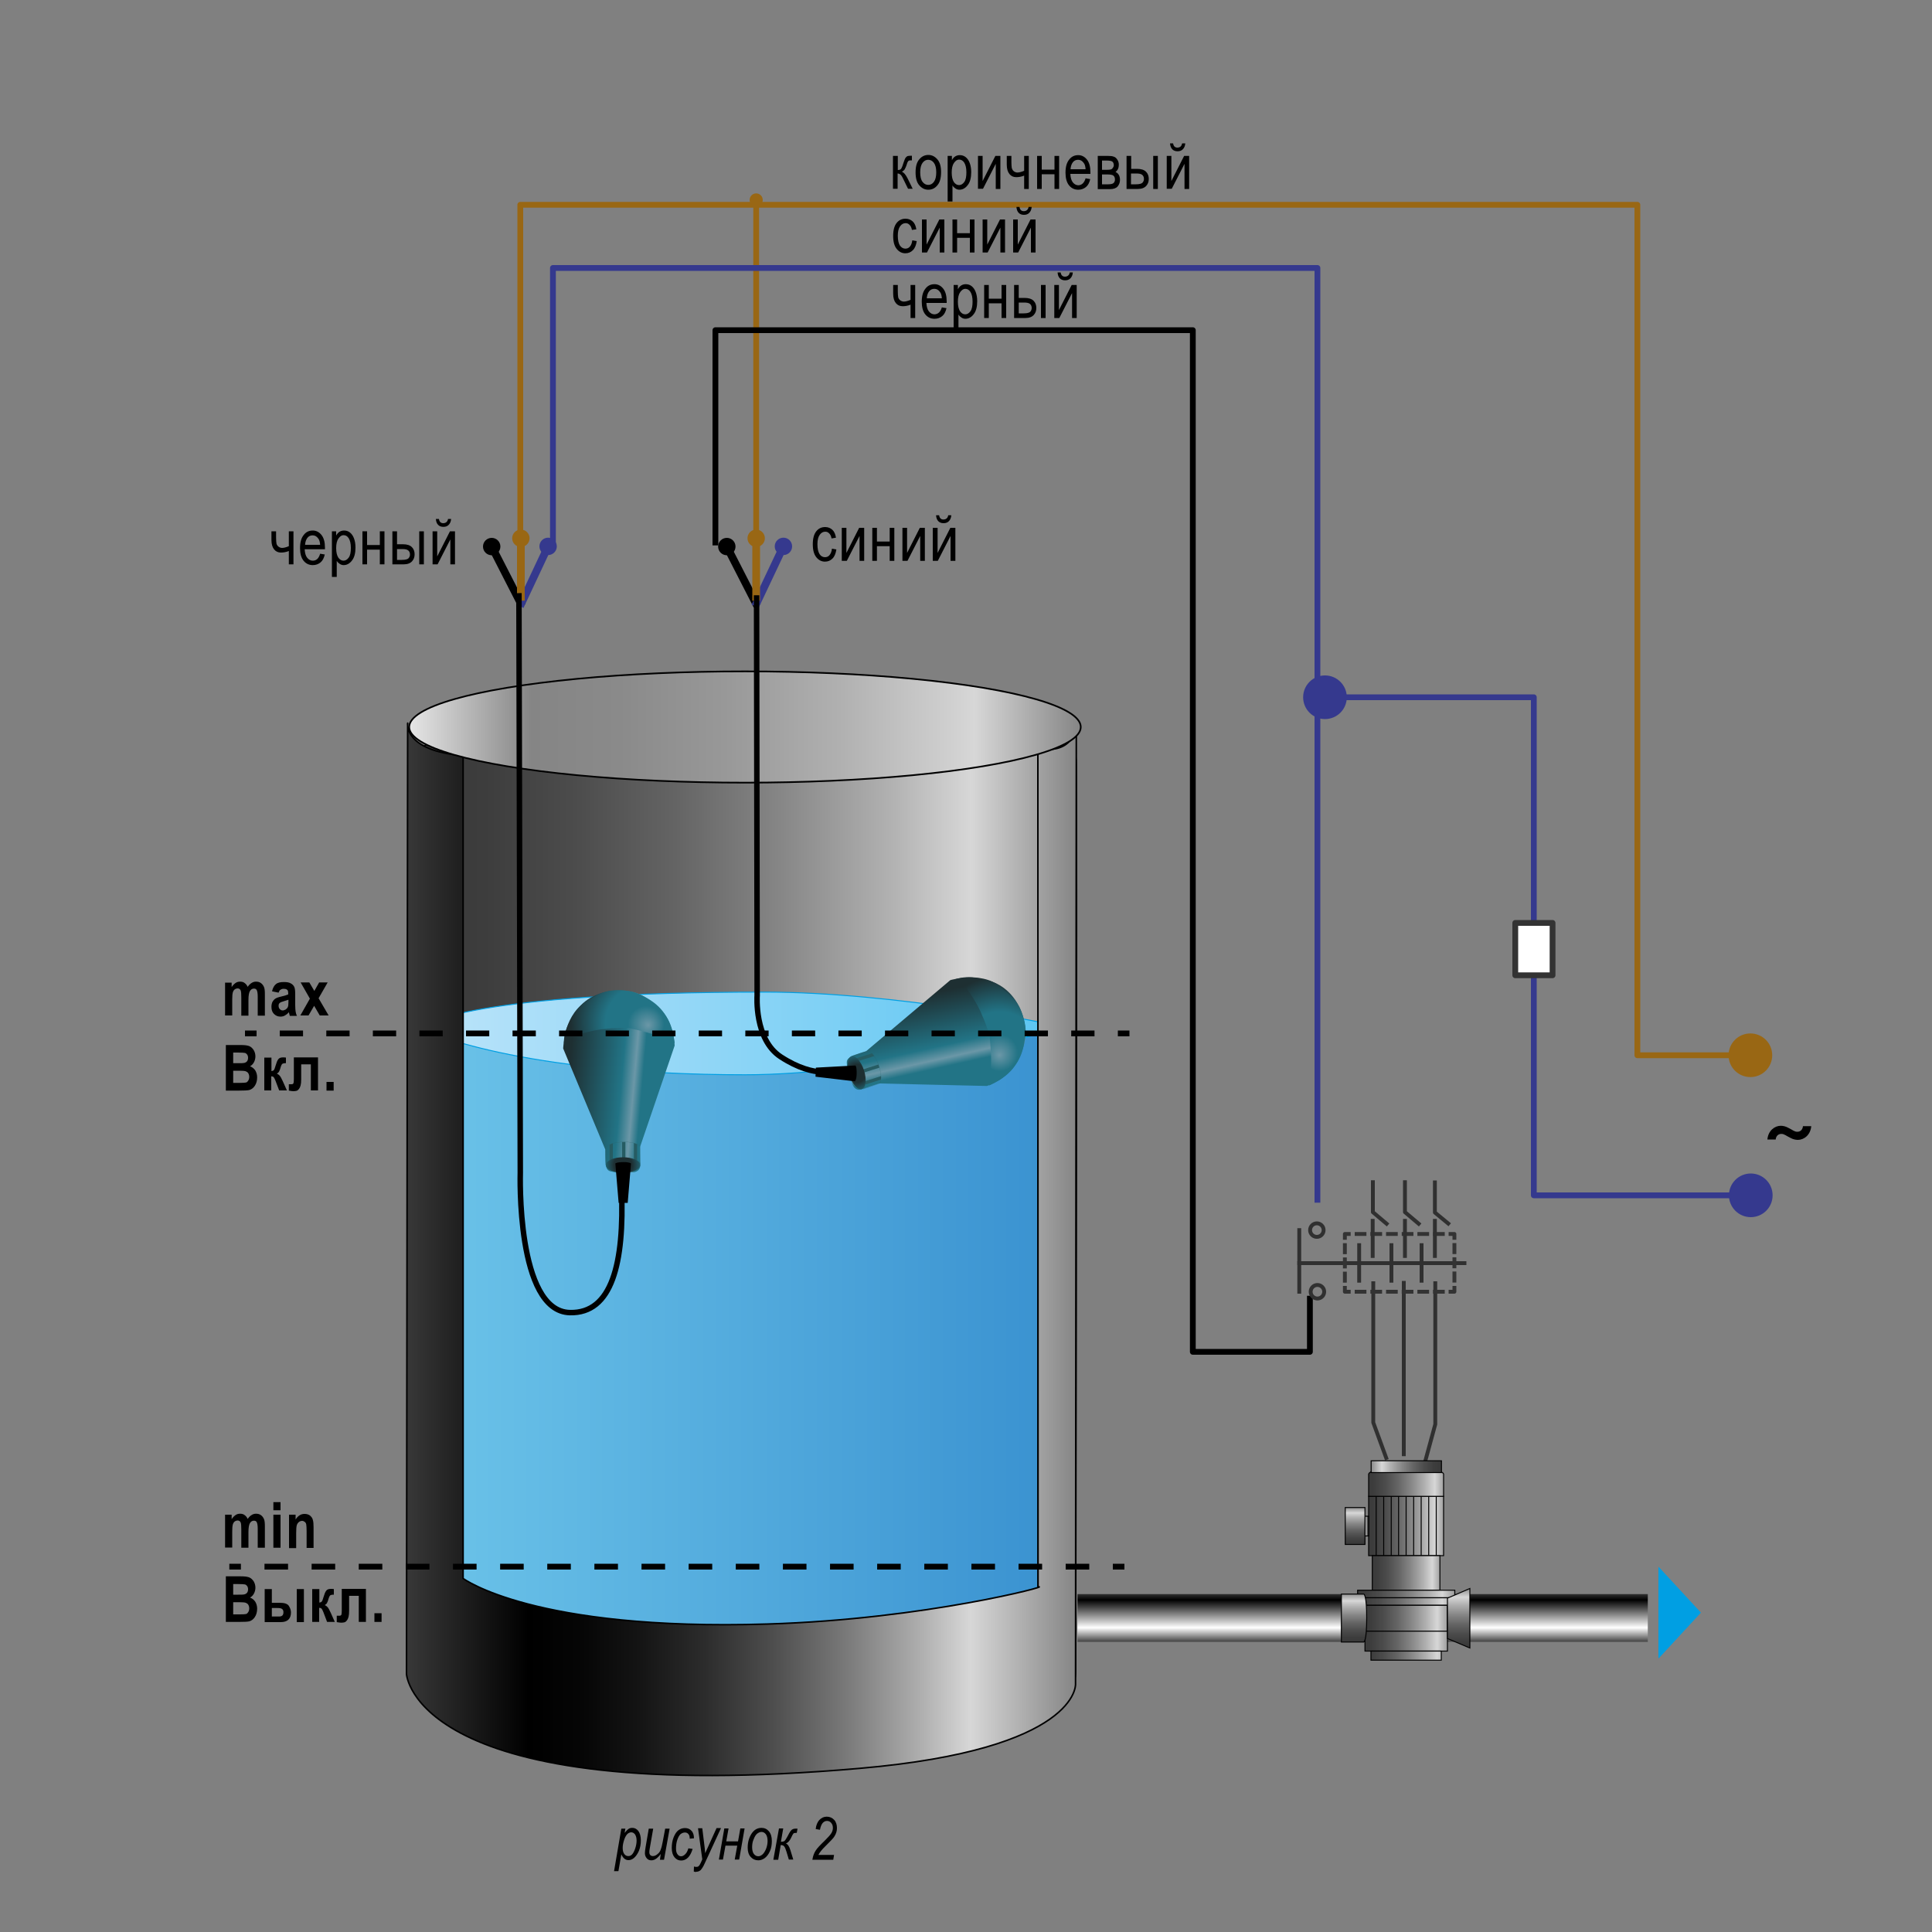 <?xml version="1.0" encoding="UTF-8"?> <svg xmlns="http://www.w3.org/2000/svg" xmlns:xlink="http://www.w3.org/1999/xlink" version="1.1" id="Слой_1" x="0px" y="0px" width="1000px" height="1000px" viewBox="0 0 1000 1000" style="enable-background:new 0 0 1000 1000;" xml:space="preserve"><rect x="0" y="0" width="1000" height="1000" fill="#808080" stroke="none"/> <style type="text/css"> .st0{fill:none;stroke:#996714;stroke-width:3;stroke-linecap:square;stroke-linejoin:round;} .st1{fill:#996714;} .st2{fill:none;stroke:#000000;stroke-width:4;stroke-linecap:square;stroke-linejoin:round;} .st3{fill:none;stroke:#35398E;stroke-width:4;stroke-linecap:square;stroke-linejoin:round;} .st4{fill:#35398E;} .st5{fill:none;stroke:#996714;stroke-width:4;stroke-linecap:square;stroke-linejoin:round;} .st6{fill:none;stroke:#35398E;stroke-width:3;stroke-linecap:square;stroke-linejoin:round;stroke-miterlimit:10;} .st7{fill:none;stroke:#000000;stroke-width:3;stroke-linecap:square;stroke-linejoin:round;stroke-miterlimit:10;} .st8{fill:none;stroke:#35398E;stroke-width:3;stroke-linecap:square;stroke-linejoin:round;} .st9{fill:#FFFFFF;stroke:#333333;stroke-width:3;stroke-linecap:square;stroke-linejoin:round;stroke-miterlimit:10;} .st10{fill:#FFFFFF;stroke:#000000;stroke-width:2;stroke-linecap:square;stroke-linejoin:round;stroke-miterlimit:10;} .st11{fill:none;stroke:#303030;stroke-width:2;stroke-linecap:square;stroke-linejoin:round;stroke-miterlimit:10;} .st12{fill:none;stroke:#333333;stroke-width:2;stroke-linecap:square;stroke-linejoin:round;} .st13{fill:none;stroke:#333333;stroke-width:2;stroke-linecap:square;stroke-linejoin:round;stroke-dasharray:4.055,4.055;} .st14{fill:none;stroke:#333333;stroke-width:2;stroke-linecap:square;stroke-linejoin:round;stroke-dasharray:3.686,3.686;} .st15{fill:url(#SVGID_1_);stroke:#000000;stroke-width:0.5;} .st16{fill:url(#SVGID_2_);stroke:#000000;stroke-width:0.6;} .st17{fill:url(#SVGID_3_);} .st18{fill:url(#SVGID_4_);stroke:#009FE3;stroke-width:0.5;} .st19{fill:url(#SVGID_5_);stroke:#000000;stroke-width:0.8;stroke-linecap:round;stroke-linejoin:round;} .st20{fill:url(#SVGID_6_);stroke:#000000;stroke-width:0.859;stroke-linecap:round;stroke-linejoin:round;} .st21{fill:url(#SVGID_7_);} .st22{fill:url(#SVGID_8_);} .st23{clip-path:url(#SVGID_10_);} .st24{fill:#265C63;} .st25{fill:url(#SVGID_11_);} .st26{fill:none;stroke:#000000;stroke-width:3;stroke-miterlimit:10;} .st27{fill:none;stroke:#000000;stroke-width:3;stroke-miterlimit:10;stroke-dasharray:12.197,12.197;} .st28{fill:url(#SVGID_12_);stroke:#000000;stroke-width:0.5;} .st29{fill:url(#SVGID_13_);stroke:#000000;stroke-width:0.5;} .st30{fill:url(#SVGID_14_);stroke:#000000;stroke-width:0.5;} .st31{fill:url(#SVGID_15_);stroke:#000000;stroke-width:0.5;} .st32{fill:url(#SVGID_16_);stroke:#000000;stroke-width:0.5;} .st33{fill:url(#SVGID_17_);stroke:#000000;stroke-width:0.5;} .st34{fill:url(#SVGID_18_);stroke:#000000;stroke-width:0.5;} .st35{fill:url(#SVGID_19_);stroke:#000000;stroke-width:0.5;} .st36{fill:url(#SVGID_20_);stroke:#000000;stroke-width:0.5;} .st37{fill:url(#SVGID_21_);stroke:#000000;stroke-width:0.5;} .st38{fill:url(#SVGID_22_);stroke:#000000;stroke-width:0.5;} .st39{fill:url(#SVGID_23_);stroke:#000000;stroke-width:0.5;} .st40{fill:url(#SVGID_24_);stroke:#000000;stroke-width:0.5;} .st41{fill:url(#SVGID_25_);stroke:#000000;stroke-width:0.5;} .st42{fill:url(#SVGID_26_);stroke:#000000;stroke-width:0.5;} .st43{fill:url(#SVGID_27_);stroke:#000000;stroke-width:0.5;} .st44{fill:url(#SVGID_28_);stroke:#000000;stroke-width:0.5;} .st45{fill:url(#SVGID_29_);stroke:#000000;stroke-width:0.5;} .st46{fill:url(#SVGID_30_);stroke:#000000;stroke-width:0.5;} .st47{fill:url(#SVGID_31_);stroke:#000000;stroke-width:0.5;} .st48{fill:url(#SVGID_32_);stroke:#000000;stroke-width:0.5;} .st49{fill:url(#SVGID_33_);stroke:#000000;stroke-width:0.5;} .st50{fill:#009FE3;} .st51{fill:#FFFFFF;stroke:#333333;stroke-width:2;stroke-linecap:square;stroke-linejoin:round;stroke-miterlimit:10;} .st52{fill:none;stroke:#333333;stroke-width:2;stroke-linecap:square;stroke-linejoin:round;stroke-dasharray:4.027,4.027;} .st53{fill:none;stroke:#333333;stroke-width:2;stroke-linecap:square;stroke-linejoin:round;stroke-dasharray:3.658,3.658;} .st54{fill:url(#SVGID_34_);stroke:#000000;stroke-width:0.5;} .st55{fill:url(#SVGID_35_);stroke:#000000;stroke-width:0.6;} .st56{fill:url(#SVGID_36_);} .st57{fill:url(#SVGID_37_);stroke:#009FE3;stroke-width:0.5;} .st58{fill:url(#SVGID_38_);stroke:#000000;stroke-width:0.8;stroke-linecap:round;stroke-linejoin:round;} .st59{fill:url(#SVGID_39_);stroke:#000000;stroke-width:0.859;stroke-linecap:round;stroke-linejoin:round;} .st60{fill:url(#SVGID_40_);} .st61{fill:url(#SVGID_41_);} .st62{clip-path:url(#SVGID_43_);} .st63{fill:url(#SVGID_44_);} .st64{fill:url(#SVGID_45_);} .st65{fill:url(#SVGID_46_);} .st66{clip-path:url(#SVGID_48_);} .st67{fill:url(#SVGID_49_);} .st68{fill:none;stroke:#000000;stroke-width:3;stroke-miterlimit:10;stroke-dasharray:12.037,12.037;} .st69{fill:none;stroke:#000000;stroke-width:3;stroke-miterlimit:10;stroke-dasharray:12.146,12.146;} .st70{fill:none;stroke:#000000;stroke-width:3;stroke-miterlimit:10;stroke-dasharray:4;} .st71{fill:url(#SVGID_50_);stroke:#000000;stroke-width:0.5;} .st72{fill:url(#SVGID_51_);stroke:#000000;stroke-width:0.5;} .st73{fill:url(#SVGID_52_);stroke:#000000;stroke-width:0.5;} .st74{fill:url(#SVGID_53_);stroke:#000000;stroke-width:0.5;} .st75{fill:url(#SVGID_54_);stroke:#000000;stroke-width:0.5;} .st76{fill:url(#SVGID_55_);stroke:#000000;stroke-width:0.5;} .st77{fill:url(#SVGID_56_);stroke:#000000;stroke-width:0.5;} .st78{fill:url(#SVGID_57_);stroke:#000000;stroke-width:0.5;} .st79{fill:url(#SVGID_58_);stroke:#000000;stroke-width:0.5;} .st80{fill:url(#SVGID_59_);stroke:#000000;stroke-width:0.5;} .st81{fill:url(#SVGID_60_);stroke:#000000;stroke-width:0.5;} .st82{fill:url(#SVGID_61_);stroke:#000000;stroke-width:0.5;} .st83{fill:url(#SVGID_62_);stroke:#000000;stroke-width:0.5;} .st84{fill:url(#SVGID_63_);stroke:#000000;stroke-width:0.5;} .st85{fill:url(#SVGID_64_);stroke:#000000;stroke-width:0.5;} .st86{fill:url(#SVGID_65_);stroke:#000000;stroke-width:0.5;} .st87{fill:url(#SVGID_66_);stroke:#000000;stroke-width:0.5;} .st88{fill:url(#SVGID_67_);stroke:#000000;stroke-width:0.5;} .st89{fill:url(#SVGID_68_);stroke:#000000;stroke-width:0.5;} .st90{fill:url(#SVGID_69_);stroke:#000000;stroke-width:0.5;} .st91{fill:url(#SVGID_70_);stroke:#000000;stroke-width:0.5;} .st92{fill:url(#SVGID_71_);stroke:#000000;stroke-width:0.5;} .st93{fill:none;stroke:#35398E;stroke-width:4;stroke-linecap:square;stroke-linejoin:round;stroke-miterlimit:10;} .st94{fill:url(#SVGID_72_);} .st95{fill:url(#SVGID_73_);} .st96{fill:none;stroke:#262626;stroke-width:5;stroke-linecap:square;stroke-linejoin:round;stroke-miterlimit:10;} .st97{fill:#FFFFFF;stroke:#000000;stroke-linecap:round;stroke-linejoin:round;stroke-miterlimit:10;} .st98{fill:#449595;stroke:#000000;stroke-linecap:round;stroke-linejoin:round;stroke-miterlimit:10;} .st99{fill:none;stroke:#000000;stroke-linecap:round;stroke-linejoin:round;stroke-miterlimit:10;} .st100{fill:#666666;stroke:#000000;stroke-linecap:round;stroke-linejoin:round;stroke-miterlimit:10;} .st101{fill:#CD3266;stroke:#000000;stroke-linecap:round;stroke-linejoin:round;stroke-miterlimit:10;} .st102{fill:none;stroke:#000000;stroke-width:2;stroke-miterlimit:10;} .st103{stroke:#000000;stroke-width:2;stroke-linecap:round;stroke-miterlimit:10;} .st104{fill:none;stroke:#35398E;stroke-width:2;stroke-miterlimit:10;} .st105{stroke:#000000;stroke-width:2;stroke-linecap:square;stroke-miterlimit:10;} .st106{fill:none;stroke:#996714;stroke-width:2;stroke-miterlimit:10;} .st107{fill:none;stroke:#000000;stroke-width:2.835;stroke-miterlimit:10;} .st108{fill:url(#SVGID_74_);} .st109{fill:url(#SVGID_75_);} .st110{clip-path:url(#SVGID_77_);} .st111{fill:url(#SVGID_78_);} .st112{fill:none;stroke:#000000;stroke-width:3;stroke-miterlimit:10;stroke-dasharray:12.049,12.049;} </style> <g> <g> <line class="st0" x1="391.4" y1="103.3" x2="391.4" y2="278.7"></line> <g> <circle class="st1" cx="391.4" cy="103.5" r="3.4"></circle> </g> </g> </g> <g> <g> <line class="st2" x1="254.4" y1="282.7" x2="269.3" y2="311.8"></line> <g> <circle cx="254.5" cy="282.9" r="4.5"></circle> </g> </g> </g> <g> <g> <line class="st3" x1="270" y1="312" x2="283.8" y2="282.6"></line> <g> <circle class="st4" cx="283.7" cy="282.8" r="4.5"></circle> </g> </g> </g> <g> <g> <line class="st5" x1="269.6" y1="278.3" x2="269.6" y2="308.9"></line> <g> <circle class="st1" cx="269.6" cy="278.6" r="4.5"></circle> </g> </g> </g> <g> <g> <line class="st2" x1="376.1" y1="282.7" x2="391" y2="311.8"></line> <g> <circle cx="376.2" cy="282.9" r="4.5"></circle> </g> </g> </g> <g> <g> <line class="st3" x1="391.7" y1="312" x2="405.6" y2="282.6"></line> <g> <circle class="st4" cx="405.5" cy="282.8" r="4.5"></circle> </g> </g> </g> <g> <g> <line class="st5" x1="391.4" y1="278.3" x2="391.4" y2="308.9"></line> <g> <circle class="st1" cx="391.4" cy="278.6" r="4.5"></circle> </g> </g> </g> <g> <path d="M462.3,80.7h2.4V88c0.8,0,1.3-0.2,1.6-0.5s0.8-1.4,1.3-3.1c0.5-1.4,0.8-2.3,1.1-2.7s0.6-0.7,1-0.9c0.4-0.1,1-0.2,1.9-0.2 h0.4V83l-0.7,0c-0.5,0-0.9,0.1-1.1,0.3c-0.2,0.2-0.4,0.5-0.6,1c-0.5,1.7-1,2.8-1.3,3.3s-0.8,0.9-1.5,1.3c1,0.3,2,1.5,3,3.5l2.6,5.3 H470l-2.6-5.3c-0.5-1.1-1-1.8-1.4-2.1c-0.4-0.3-0.9-0.5-1.4-0.5v7.9h-2.4V80.7z"></path> <path d="M473.9,89.2c0-3,0.6-5.2,1.9-6.7c1.2-1.5,2.8-2.3,4.7-2.3c1.9,0,3.4,0.8,4.7,2.3c1.3,1.5,1.9,3.7,1.9,6.5 c0,3.1-0.6,5.4-1.9,6.9c-1.2,1.5-2.8,2.3-4.7,2.3c-1.9,0-3.4-0.8-4.7-2.3S473.9,92.2,473.9,89.2z M476.3,89.2 c0,2.2,0.4,3.9,1.2,4.9c0.8,1.1,1.8,1.6,3,1.6c1.1,0,2.1-0.5,2.9-1.6c0.8-1.1,1.2-2.7,1.2-4.9c0-2.2-0.4-3.8-1.2-4.9 c-0.8-1.1-1.8-1.6-3-1.6c-1.1,0-2.1,0.5-2.9,1.6C476.7,85.4,476.3,87,476.3,89.2z"></path> <path d="M490.5,104.3V80.7h2.2v2.2c0.5-0.9,1.1-1.6,1.8-2c0.7-0.4,1.4-0.6,2.3-0.6c1.1,0,2.1,0.3,3,1c0.9,0.7,1.6,1.7,2.1,3 c0.5,1.3,0.8,2.9,0.8,4.8c0,2.9-0.6,5.2-1.8,6.7c-1.2,1.6-2.7,2.4-4.3,2.4c-0.7,0-1.4-0.2-2-0.6c-0.6-0.4-1.2-0.9-1.6-1.6v8.3 H490.5z M492.6,89.3c0,2.2,0.4,3.8,1.1,4.9c0.7,1,1.6,1.6,2.7,1.6c1,0,1.9-0.5,2.7-1.6c0.8-1.1,1.1-2.8,1.1-5c0-2.2-0.4-3.9-1.1-5 c-0.7-1.1-1.6-1.6-2.7-1.6c-1,0-1.8,0.6-2.6,1.7C493,85.4,492.6,87.1,492.6,89.3z"></path> <path d="M506.2,80.7h2.4v13l6.6-13h2.6v17.1h-2.4V84.8l-6.6,12.9h-2.6V80.7z"></path> <path d="M521.1,80.7h2.4v3.2c0,1.4,0.1,2.5,0.2,3.1c0.2,0.6,0.5,1.2,1,1.6c0.5,0.4,1.2,0.7,1.9,0.7c0.9,0,2.1-0.3,3.5-0.9v-7.7h2.4 v17.1h-2.4v-6.9c-1.5,0.6-2.8,0.8-4.1,0.8c-1.4,0-2.6-0.5-3.5-1.6c-0.9-1.1-1.4-2.7-1.4-4.9V80.7z"></path> <path d="M536.8,80.7h2.4v7.1h6.6v-7.1h2.4v17.1h-2.4v-7.6h-6.6v7.6h-2.4V80.7z"></path> <path d="M561.9,92.3l2.4,0.4c-0.4,1.8-1.1,3.2-2.2,4.1c-1.1,0.9-2.4,1.4-4,1.4c-2,0-3.6-0.8-4.8-2.3c-1.2-1.5-1.8-3.7-1.8-6.5 c0-3,0.6-5.2,1.9-6.8c1.2-1.6,2.8-2.3,4.7-2.3c1.8,0,3.3,0.8,4.5,2.3c1.2,1.5,1.8,3.7,1.8,6.6l0,0.8H554c0.1,1.9,0.5,3.4,1.3,4.4 c0.8,1,1.8,1.5,2.9,1.5C560,95.8,561.2,94.6,561.9,92.3z M554.1,87.6h7.8c-0.1-1.5-0.4-2.6-1-3.3c-0.8-1.1-1.7-1.6-2.9-1.6 c-1.1,0-2,0.4-2.7,1.3C554.6,84.9,554.2,86.1,554.1,87.6z"></path> <path d="M568.1,80.7h5.5c1.2,0,2.2,0.1,2.9,0.4c0.7,0.2,1.3,0.7,1.8,1.5c0.5,0.7,0.8,1.6,0.8,2.7c0,1.6-0.6,2.9-1.7,3.7 c1.5,0.7,2.3,2.1,2.3,4.1c0,1.3-0.4,2.4-1.2,3.4c-0.8,0.9-2.1,1.4-4,1.4h-6.3V80.7z M570.4,87.9h2.5c1,0,1.7-0.1,2.1-0.2 c0.4-0.1,0.7-0.4,1-0.8c0.3-0.4,0.5-0.9,0.5-1.4c0-0.9-0.3-1.5-0.8-1.9c-0.5-0.3-1.4-0.5-2.7-0.5h-2.6V87.9z M570.4,95.4h3.1 c1.3,0,2.3-0.2,2.8-0.6c0.5-0.4,0.8-1.1,0.8-1.9c0-0.9-0.3-1.6-0.8-2c-0.5-0.4-1.5-0.6-3-0.6h-2.9V95.4z"></path> <path d="M583.1,80.7h2.4v6.7h3c2.2,0,3.7,0.5,4.7,1.5c1,1,1.4,2.3,1.4,3.7c0,1.4-0.4,2.6-1.3,3.6c-0.9,1-2.3,1.6-4.3,1.6h-5.9V80.7 z M585.4,95.4h2.5c1.8,0,3-0.3,3.5-0.9c0.5-0.6,0.7-1.2,0.7-1.9c0-0.9-0.3-1.6-0.9-2.1s-1.6-0.7-3-0.7h-2.8V95.4z M596.9,97.8V80.7 h2.4v17.1H596.9z"></path> <path d="M603.9,80.7h2.4v13l6.6-13h2.6v17.1h-2.4V84.8l-6.6,12.9h-2.6V80.7z M611.9,74.2h1.6c-0.1,1.4-0.6,2.4-1.3,3.1 s-1.6,1-2.7,1c-1.1,0-2-0.3-2.7-1s-1.1-1.7-1.2-3.1h1.6c0.2,1.5,1,2.2,2.2,2.2c0.7,0,1.2-0.2,1.6-0.5 C611.5,75.5,611.7,74.9,611.9,74.2z"></path> </g> <g> <path d="M140.5,275h2.4v3.2c0,1.4,0.1,2.5,0.2,3.1s0.5,1.2,1,1.6c0.5,0.4,1.2,0.7,1.9,0.7c0.9,0,2.1-0.3,3.5-0.9V275h2.4v17.1h-2.4 v-6.9c-1.5,0.6-2.8,0.8-4.1,0.8c-1.4,0-2.6-0.5-3.5-1.6c-0.9-1.1-1.4-2.7-1.4-4.9V275z"></path> <path d="M165.7,286.6l2.4,0.4c-0.4,1.8-1.1,3.2-2.2,4.1c-1.1,0.9-2.4,1.4-4,1.4c-2,0-3.6-0.8-4.8-2.3c-1.2-1.5-1.8-3.7-1.8-6.5 c0-3,0.6-5.2,1.9-6.8c1.2-1.6,2.8-2.3,4.7-2.3c1.8,0,3.3,0.8,4.5,2.3c1.2,1.5,1.8,3.7,1.8,6.6l0,0.8h-10.5c0.1,1.9,0.5,3.4,1.3,4.4 c0.8,1,1.8,1.5,2.9,1.5C163.8,290.2,165,289,165.7,286.6z M157.9,282h7.8c-0.1-1.5-0.4-2.6-1-3.3c-0.8-1.1-1.7-1.6-2.9-1.6 c-1.1,0-2,0.4-2.7,1.3C158.4,279.3,158,280.5,157.9,282z"></path> <path d="M171.8,298.7V275h2.2v2.2c0.5-0.9,1.1-1.6,1.8-2c0.7-0.4,1.4-0.6,2.3-0.6c1.1,0,2.1,0.3,3,1c0.9,0.7,1.6,1.7,2.1,3 c0.5,1.3,0.8,2.9,0.8,4.8c0,2.9-0.6,5.2-1.8,6.7c-1.2,1.6-2.7,2.4-4.3,2.4c-0.7,0-1.4-0.2-2-0.6c-0.6-0.4-1.2-0.9-1.6-1.6v8.3 H171.8z M174,283.7c0,2.2,0.4,3.8,1.1,4.9c0.7,1,1.6,1.6,2.7,1.6c1,0,1.9-0.5,2.7-1.6s1.1-2.8,1.1-5c0-2.2-0.4-3.9-1.1-5 s-1.6-1.6-2.7-1.6c-1,0-1.8,0.6-2.6,1.7C174.4,279.8,174,281.5,174,283.7z"></path> <path d="M187.6,275h2.4v7.1h6.6V275h2.4v17.1h-2.4v-7.6h-6.6v7.6h-2.4V275z"></path> <path d="M203.1,275h2.4v6.7h3c2.2,0,3.7,0.5,4.7,1.5c1,1,1.4,2.3,1.4,3.7c0,1.4-0.4,2.6-1.3,3.6c-0.9,1-2.3,1.6-4.3,1.6h-5.9V275z M205.5,289.8h2.5c1.8,0,3-0.3,3.5-0.9c0.5-0.6,0.7-1.2,0.7-1.9c0-0.9-0.3-1.6-0.9-2.1c-0.6-0.5-1.6-0.7-3-0.7h-2.8V289.8z M217,292.2V275h2.4v17.1H217z"></path> <path d="M223.9,275h2.4v13l6.6-13h2.6v17.1h-2.4v-12.9l-6.6,12.9h-2.6V275z M231.9,268.6h1.6c-0.1,1.4-0.6,2.4-1.3,3.1 s-1.6,1-2.7,1s-2-0.3-2.7-1s-1.1-1.7-1.2-3.1h1.6c0.2,1.5,1,2.2,2.2,2.2c0.7,0,1.2-0.2,1.6-0.5 C231.5,269.9,231.8,269.3,231.9,268.6z"></path> </g> <g> <path d="M430.6,284l2.3,0.4c-0.3,2-0.9,3.6-2,4.7s-2.4,1.6-3.9,1.6c-1.8,0-3.3-0.8-4.5-2.3c-1.2-1.5-1.8-3.7-1.8-6.7 c0-3,0.6-5.2,1.8-6.7s2.7-2.2,4.6-2.2c1.5,0,2.7,0.5,3.7,1.4c1,0.9,1.6,2.3,1.9,4.1l-2.3,0.4c-0.2-1.2-0.6-2-1.2-2.6 c-0.6-0.6-1.2-0.9-2-0.9c-1.2,0-2.1,0.5-2.9,1.6s-1.2,2.7-1.2,4.9c0,2.3,0.4,4,1.1,5.1s1.7,1.6,2.8,1.6c0.9,0,1.7-0.3,2.3-1 S430.5,285.5,430.6,284z"></path> <path d="M435.7,273.2h2.4v13l6.6-13h2.6v17.1h-2.4v-12.9l-6.6,12.9h-2.6V273.2z"></path> <path d="M451.5,273.2h2.4v7.1h6.6v-7.1h2.4v17.1h-2.4v-7.6h-6.6v7.6h-2.4V273.2z"></path> <path d="M467.1,273.2h2.4v13l6.6-13h2.6v17.1h-2.4v-12.9l-6.6,12.9h-2.6V273.2z"></path> <path d="M482.9,273.2h2.4v13l6.6-13h2.6v17.1H492v-12.9l-6.6,12.9h-2.6V273.2z M490.8,266.7h1.6c-0.1,1.4-0.6,2.4-1.3,3.1 s-1.6,1-2.7,1s-2-0.3-2.7-1s-1.1-1.7-1.2-3.1h1.6c0.2,1.5,1,2.2,2.2,2.2c0.7,0,1.2-0.2,1.6-0.5S490.7,267.5,490.8,266.7z"></path> </g> <g> <path d="M937.5,582.9c-0.4,4.7-3.9,7.1-6.9,7.1c-1.4,0-2.7-0.4-3.8-1c-2.5-1.2-3.2-2.1-4.8-2.1c-1.9,0-2.8,1.5-2.9,2.9h-4.3 c0.4-4.7,3.9-7.1,6.9-7.1c1.4,0,2.7,0.4,3.8,1c2.5,1.2,3.2,2.1,4.8,2.1c1.9,0,2.8-1.5,2.9-2.9H937.5z"></path> </g> <g> <g> <polyline class="st0" points="269.3,278.9 269.3,174.4 269.3,170.4 269.3,156.5 269.3,106 847.5,106 847.5,207.1 847.5,332.4 847.5,546.2 906.6,546.2 "></polyline> <g> <circle class="st1" cx="906" cy="546.2" r="11.3"></circle> </g> </g> </g> <polyline class="st6" points="286.2,280.8 286.2,209.3 286.2,192.2 286.2,138.7 681.9,138.7 681.9,252.3 681.9,460.1 681.9,597.1 681.9,621 "></polyline> <polyline class="st7" points="370.3,280.8 370.3,194.7 370.3,170.9 617.4,170.9 617.4,230 617.4,434.5 617.4,699.7 678,699.7 678,672.2 "></polyline> <g> <path d="M462.3,147.5h2.4v3.2c0,1.4,0.1,2.5,0.2,3.1s0.5,1.2,1,1.6c0.5,0.4,1.2,0.7,1.9,0.7c0.9,0,2.1-0.3,3.5-0.9v-7.7h2.4v17.1 h-2.4v-6.9c-1.5,0.6-2.8,0.8-4.1,0.8c-1.4,0-2.6-0.5-3.5-1.6c-0.9-1.1-1.4-2.7-1.4-4.9V147.5z"></path> <path d="M487.5,159.1l2.4,0.4c-0.4,1.8-1.1,3.2-2.2,4.1s-2.4,1.4-4,1.4c-2,0-3.6-0.8-4.8-2.3c-1.2-1.5-1.8-3.7-1.8-6.5 c0-3,0.6-5.2,1.9-6.8c1.2-1.6,2.8-2.3,4.7-2.3c1.8,0,3.3,0.8,4.5,2.3c1.2,1.5,1.8,3.7,1.8,6.6l0,0.8h-10.5c0.1,1.9,0.5,3.4,1.3,4.4 c0.8,1,1.8,1.5,2.9,1.5C485.6,162.6,486.8,161.4,487.5,159.1z M479.7,154.4h7.8c-0.1-1.5-0.4-2.6-1-3.3c-0.8-1.1-1.7-1.6-2.9-1.6 c-1.1,0-2,0.4-2.7,1.3S479.8,152.9,479.7,154.4z"></path> <path d="M493.6,171.2v-23.7h2.2v2.2c0.5-0.9,1.1-1.6,1.8-2c0.7-0.4,1.4-0.6,2.3-0.6c1.1,0,2.1,0.3,3,1c0.9,0.7,1.6,1.7,2.1,3 c0.5,1.3,0.8,2.9,0.8,4.8c0,2.9-0.6,5.2-1.8,6.7c-1.2,1.6-2.7,2.4-4.3,2.4c-0.7,0-1.4-0.2-2-0.6s-1.2-0.9-1.6-1.6v8.3H493.6z M495.8,156.2c0,2.2,0.4,3.8,1.1,4.9c0.7,1,1.6,1.6,2.7,1.6c1,0,1.9-0.5,2.7-1.6s1.1-2.8,1.1-5c0-2.2-0.4-3.9-1.1-5 s-1.6-1.6-2.7-1.6c-1,0-1.8,0.6-2.6,1.7C496.2,152.3,495.8,154,495.8,156.2z"></path> <path d="M509.4,147.5h2.4v7.1h6.6v-7.1h2.4v17.1h-2.4V157h-6.6v7.6h-2.4V147.5z"></path> <path d="M524.9,147.5h2.4v6.7h3c2.2,0,3.7,0.5,4.7,1.5c1,1,1.4,2.3,1.4,3.7c0,1.4-0.4,2.6-1.3,3.6c-0.9,1-2.3,1.6-4.3,1.6h-5.9 V147.5z M527.3,162.2h2.5c1.8,0,3-0.3,3.5-0.9s0.7-1.2,0.7-1.9c0-0.9-0.3-1.6-0.9-2.1c-0.6-0.5-1.6-0.7-3-0.7h-2.8V162.2z M538.8,164.6v-17.1h2.4v17.1H538.8z"></path> <path d="M545.7,147.5h2.4v13l6.6-13h2.6v17.1h-2.4v-12.9l-6.6,12.9h-2.6V147.5z M553.7,141h1.6c-0.1,1.4-0.6,2.4-1.3,3.1 s-1.6,1-2.7,1c-1.1,0-2-0.3-2.7-1s-1.1-1.7-1.2-3.1h1.6c0.2,1.5,1,2.2,2.2,2.2c0.7,0,1.2-0.2,1.6-0.5 C553.3,142.3,553.6,141.8,553.7,141z"></path> </g> <g> <path d="M472.2,124.4l2.3,0.4c-0.3,2-0.9,3.6-2,4.7s-2.4,1.6-3.9,1.6c-1.8,0-3.3-0.8-4.5-2.3c-1.2-1.5-1.8-3.7-1.8-6.7 c0-3,0.6-5.2,1.8-6.7c1.2-1.5,2.7-2.2,4.6-2.2c1.5,0,2.7,0.5,3.7,1.4c1,0.9,1.6,2.3,1.9,4.1L472,119c-0.2-1.2-0.6-2-1.2-2.6 c-0.6-0.6-1.2-0.9-2-0.9c-1.2,0-2.1,0.5-2.9,1.6s-1.2,2.7-1.2,4.9c0,2.3,0.4,4,1.1,5.1c0.7,1,1.7,1.6,2.8,1.6c0.9,0,1.7-0.3,2.3-1 C471.6,126.9,472,125.9,472.2,124.4z"></path> <path d="M477.2,113.6h2.4v13l6.6-13h2.6v17.1h-2.4v-12.9l-6.6,12.9h-2.6V113.6z"></path> <path d="M493,113.6h2.4v7.1h6.6v-7.1h2.4v17.1H502v-7.6h-6.6v7.6H493V113.6z"></path> <path d="M508.6,113.6h2.4v13l6.6-13h2.6v17.1h-2.4v-12.9l-6.6,12.9h-2.6V113.6z"></path> <path d="M524.4,113.6h2.4v13l6.6-13h2.6v17.1h-2.4v-12.9l-6.6,12.9h-2.6V113.6z M532.4,107.1h1.6c-0.1,1.4-0.6,2.4-1.3,3.1 s-1.6,1-2.7,1c-1.1,0-2-0.3-2.7-1s-1.1-1.7-1.2-3.1h1.6c0.2,1.5,1,2.2,2.2,2.2c0.7,0,1.2-0.2,1.6-0.5 C532,108.4,532.3,107.8,532.4,107.1z"></path> </g> <g> <g> <path d="M116.5,784h3.4v2.3c0.6-0.9,1.3-1.6,2-2.1c0.7-0.5,1.5-0.7,2.4-0.7c0.9,0,1.7,0.2,2.3,0.7c0.7,0.5,1.2,1.1,1.6,2 c0.6-0.9,1.3-1.6,2-2c0.7-0.5,1.5-0.7,2.3-0.7c1,0,1.8,0.2,2.5,0.7c0.7,0.5,1.2,1.1,1.6,2c0.4,0.8,0.5,2.2,0.5,3.9v11h-3.7v-9.8 c0-1.7-0.2-2.8-0.5-3.4c-0.3-0.6-0.8-0.8-1.5-0.8c-0.8,0-1.5,0.4-2,1.2s-0.8,2.3-0.8,4.6v8.2h-3.7v-9.4c0-1.9-0.1-3.1-0.3-3.6 c-0.3-0.7-0.8-1.1-1.6-1.1c-0.5,0-1.1,0.2-1.5,0.5c-0.5,0.4-0.8,0.9-1,1.6c-0.2,0.7-0.3,1.9-0.3,3.6v8.3h-3.7V784z"></path> <path d="M141.5,781.7v-4.2h3.7v4.2H141.5z M141.5,801.2V784h3.7v17.1H141.5z"></path> <path d="M162.4,801.2h-3.7v-8.7c0-1.8-0.1-2.9-0.2-3.5c-0.1-0.6-0.4-1-0.8-1.3c-0.4-0.3-0.8-0.5-1.3-0.5c-0.6,0-1.2,0.2-1.7,0.6 c-0.5,0.4-0.9,1-1.1,1.7c-0.2,0.7-0.3,2-0.3,4v7.8h-3.7V784h3.4v2.5c0.6-1,1.3-1.7,2.1-2.2c0.8-0.5,1.6-0.7,2.6-0.7 c1.1,0,2,0.3,2.7,0.8c0.7,0.6,1.3,1.3,1.5,2.2c0.3,0.9,0.4,2.2,0.4,3.8V801.2z"></path> </g> </g> <g> <g> <path d="M116.8,815.9h7.8c2.1,0,3.6,0.2,4.5,0.6c0.9,0.4,1.6,1.1,2.2,2c0.6,1,0.9,2.1,0.9,3.3c0,1.1-0.3,2.2-0.8,3.1 c-0.5,0.9-1.2,1.6-2,2c1.1,0.4,2,1.1,2.7,2.1c0.6,1,1,2.2,1,3.6c0,1.7-0.4,3.2-1.2,4.4c-0.8,1.2-1.8,1.9-2.9,2.2 c-0.8,0.2-2.6,0.3-5.5,0.3h-6.6V815.9z M120.7,819.9v5.5h2.6c1.5,0,2.5,0,2.9-0.1c0.7-0.1,1.2-0.4,1.6-0.8 c0.4-0.5,0.6-1.1,0.6-1.9c0-0.7-0.2-1.3-0.5-1.7c-0.3-0.4-0.7-0.7-1.1-0.8c-0.4-0.1-1.7-0.2-3.7-0.2H120.7z M120.7,829.3v6.3h3.6 c1.6,0,2.6-0.1,3.1-0.2c0.5-0.2,0.8-0.5,1.1-1c0.3-0.5,0.5-1.1,0.5-1.9c0-0.8-0.2-1.4-0.5-1.9c-0.3-0.5-0.8-0.8-1.3-1 c-0.5-0.2-1.7-0.3-3.3-0.3H120.7z"></path> <path d="M137,839.6v-17.1h3.7v7.1h4.1c2.4,0,4,0.5,4.7,1.6c0.7,1.1,1.1,2.2,1.1,3.4c0,3.3-1.8,5-5.3,5H137z M140.7,832.3v4.4h3.8 c1.5,0,2.2-0.7,2.2-2.2c0-0.8-0.2-1.3-0.7-1.7c-0.5-0.4-1.3-0.5-2.6-0.5H140.7z M153.6,839.6v-17.1h3.7v17.1H153.6z"></path> <path d="M161.6,839.6v-17.1h3.7v7c0.5-0.1,0.9-0.2,1.2-0.5c0.3-0.3,0.6-1.1,1-2.5s0.8-2.4,1.3-3.1c0.5-0.7,1.3-1,2.5-1 c0.3,0,0.8,0,1.5,0.1v2.9h-0.4c-0.6,0-1,0.1-1.4,0.3c-0.3,0.2-0.6,0.7-0.9,1.7c-0.3,1-0.5,1.7-0.8,2.2c-0.2,0.5-0.7,0.9-1.2,1.2 c0.5,0.2,0.9,0.5,1.4,1c0.5,0.5,1,1.5,1.7,3l2.1,4.7h-4l-1.9-5c-0.4-1-0.7-1.6-1-1.9c-0.3-0.3-0.7-0.4-1.2-0.4v7.3H161.6z"></path> <path d="M185.7,839.6V826h-5v7.8c0,1.3-0.1,2.3-0.3,3.1c-0.2,0.8-0.5,1.4-0.9,1.9c-0.4,0.5-0.8,0.8-1.2,0.9s-1,0.2-1.7,0.2 c-0.4,0-1.2-0.1-2.3-0.3v-3.3c0.3,0,0.8,0,1.5,0c0.4,0,0.7-0.2,0.9-0.5c0.1-0.3,0.2-1,0.2-2.1v-11.3h12.5v17.1H185.7z"></path> <path d="M193.8,839.6V835h3.7v4.5H193.8z"></path> </g> </g> <g> <g> <path d="M116.5,508.6h3.4v2.3c0.6-0.9,1.3-1.6,2-2.1c0.7-0.5,1.5-0.7,2.4-0.7c0.9,0,1.7,0.2,2.3,0.7c0.7,0.5,1.2,1.1,1.6,2 c0.6-0.9,1.3-1.6,2-2c0.7-0.5,1.5-0.7,2.3-0.7c1,0,1.8,0.2,2.5,0.7c0.7,0.5,1.2,1.1,1.6,2c0.4,0.8,0.5,2.2,0.5,3.9v11h-3.7v-9.8 c0-1.7-0.2-2.8-0.5-3.4c-0.3-0.6-0.8-0.8-1.5-0.8c-0.8,0-1.5,0.4-2,1.2c-0.5,0.8-0.8,2.3-0.8,4.6v8.2h-3.7v-9.4 c0-1.9-0.1-3.1-0.3-3.6c-0.3-0.7-0.8-1.1-1.6-1.1c-0.5,0-1.1,0.2-1.5,0.5c-0.5,0.4-0.8,0.9-1,1.6c-0.2,0.7-0.3,1.9-0.3,3.6v8.3 h-3.7V508.6z"></path> <path d="M144.2,513.8l-3.4-0.7c0.4-1.7,1.1-3,2-3.7c0.9-0.8,2.3-1.1,4.1-1.1c1.6,0,2.8,0.2,3.6,0.7c0.8,0.4,1.4,1,1.8,1.8 c0.4,0.8,0.5,2.1,0.5,4.1l0,5.3c0,1.5,0.1,2.6,0.2,3.3c0.1,0.7,0.3,1.5,0.7,2.3H150l-0.5-1.9c-0.6,0.8-1.3,1.3-2,1.7 c-0.7,0.4-1.5,0.6-2.3,0.6c-1.4,0-2.5-0.5-3.4-1.4c-0.9-0.9-1.3-2.1-1.3-3.7c0-1,0.2-1.8,0.5-2.5c0.4-0.7,0.9-1.3,1.5-1.7 c0.6-0.4,1.7-0.8,3.1-1.1c1.7-0.4,2.9-0.8,3.6-1.1c0-1-0.1-1.6-0.2-1.9c-0.1-0.3-0.4-0.5-0.7-0.7s-0.9-0.3-1.5-0.3 c-0.7,0-1.2,0.2-1.6,0.5C144.8,512.4,144.5,513,144.2,513.8z M149.2,517.5c-0.5,0.2-1.2,0.4-2.2,0.7c-1.1,0.3-1.9,0.6-2.3,1 c-0.4,0.4-0.5,0.8-0.5,1.4c0,0.7,0.2,1.2,0.6,1.7c0.4,0.4,0.9,0.7,1.5,0.7c0.5,0,1-0.2,1.6-0.5c0.5-0.4,0.9-0.8,1.1-1.3 c0.2-0.5,0.3-1.4,0.3-2.7V517.5z"></path> <path d="M155.4,525.7l5-8.8l-4.8-8.4h4.5l2.6,4.4l2.5-4.4h4.4l-4.7,8.2l5.2,8.9h-4.6l-2.9-5l-2.9,5H155.4z"></path> </g> </g> <g> <g> <path d="M116.8,540.9h7.8c2.1,0,3.6,0.2,4.5,0.6c0.9,0.4,1.6,1.1,2.2,2c0.6,1,0.9,2.1,0.9,3.3c0,1.1-0.3,2.2-0.8,3.1 c-0.5,0.9-1.2,1.6-2,2c1.1,0.4,2,1.1,2.7,2.1c0.6,1,1,2.2,1,3.6c0,1.7-0.4,3.2-1.2,4.4c-0.8,1.2-1.8,1.9-2.9,2.2 c-0.8,0.2-2.6,0.3-5.5,0.3h-6.6V540.9z M120.7,544.8v5.5h2.6c1.5,0,2.5,0,2.9-0.1c0.7-0.1,1.2-0.4,1.6-0.8 c0.4-0.5,0.6-1.1,0.6-1.9c0-0.7-0.2-1.3-0.5-1.7c-0.3-0.4-0.7-0.7-1.1-0.8c-0.4-0.1-1.7-0.2-3.7-0.2H120.7z M120.7,554.2v6.3h3.6 c1.6,0,2.6-0.1,3.1-0.2c0.5-0.2,0.8-0.5,1.1-1c0.3-0.5,0.5-1.1,0.5-1.9c0-0.8-0.2-1.4-0.5-1.9c-0.3-0.5-0.8-0.8-1.3-1 c-0.5-0.2-1.7-0.3-3.3-0.3H120.7z"></path> <path d="M136.8,564.5v-17.1h3.7v7c0.5-0.1,0.9-0.2,1.2-0.5c0.3-0.3,0.6-1.1,1-2.5c0.4-1.4,0.8-2.4,1.3-3.1c0.5-0.7,1.3-1,2.5-1 c0.3,0,0.8,0,1.5,0.1v2.9h-0.4c-0.6,0-1,0.1-1.4,0.3c-0.3,0.2-0.6,0.7-0.9,1.7c-0.3,1-0.5,1.7-0.8,2.2c-0.2,0.5-0.7,0.9-1.2,1.2 c0.5,0.2,0.9,0.5,1.4,1c0.5,0.5,1,1.5,1.7,3l2.1,4.7h-4l-1.9-5c-0.4-1-0.7-1.6-1-1.9c-0.3-0.3-0.7-0.4-1.2-0.4v7.3H136.8z"></path> <path d="M160.9,564.5v-13.6h-5v7.8c0,1.3-0.1,2.3-0.3,3.1c-0.2,0.8-0.5,1.4-0.9,1.9c-0.4,0.5-0.8,0.8-1.2,0.9 c-0.4,0.1-1,0.2-1.7,0.2c-0.4,0-1.2-0.1-2.3-0.3v-3.3c0.3,0,0.8,0,1.5,0c0.4,0,0.7-0.2,0.9-0.5c0.1-0.3,0.2-1,0.2-2.1v-11.3h12.5 v17.1H160.9z"></path> <path d="M169,564.5V560h3.7v4.5H169z"></path> </g> </g> <g> <g> <polyline class="st8" points="793.9,482.3 793.9,618.7 906.8,618.7 "></polyline> <g> <circle class="st4" cx="906.2" cy="618.7" r="11.3"></circle> </g> </g> </g> <g> <g> <polyline class="st8" points="685.3,360.9 793.9,360.9 793.9,482.3 "></polyline> <g> <circle class="st4" cx="685.8" cy="360.9" r="11.3"></circle> </g> </g> </g> <rect x="784.3" y="477.7" class="st9" width="19.3" height="27.1"></rect> <g> <path class="st10" d="M774.2,612"></path> <path class="st10" d="M774.2,612"></path> <path class="st10" d="M766.3,609.7"></path> <path class="st10" d="M766.6,611.8"></path> <path class="st10" d="M766.6,611.8"></path> <g> <circle class="st11" cx="681.6" cy="636.7" r="3.5"></circle> <circle class="st11" cx="681.9" cy="668.6" r="3.5"></circle> <line class="st11" x1="672.5" y1="636.7" x2="672.5" y2="668.6"></line> <path class="st11" d="M726.6,672.6"></path> <line class="st11" x1="726.6" y1="664" x2="726.6" y2="752.7"></line> <polyline class="st11" points="742.9,664.2 742.9,737.2 737.7,756.3 "></polyline> <polyline class="st11" points="710.8,664.2 710.8,736.3 717.5,754.6 "></polyline> <path class="st11" d="M726.6,672.6"></path> <line class="st11" x1="672.5" y1="653.8" x2="758" y2="653.8"></line> <polyline class="st11" points="710.6,611.9 710.6,627.4 717.7,633.4 "></polyline> <polyline class="st11" points="727.2,611.9 727.2,627.4 734.3,633.4 "></polyline> <polyline class="st11" points="742.7,612 742.7,627.6 749.6,633.3 "></polyline> <line class="st11" x1="703.5" y1="644.5" x2="703.5" y2="662.9"></line> <line class="st11" x1="720.2" y1="644.5" x2="720.2" y2="662.9"></line> <line class="st11" x1="735.8" y1="644.5" x2="735.8" y2="662.9"></line> <g> <g> <polyline class="st12" points="752.8,666.6 752.8,668.6 750.8,668.6 "></polyline> <line class="st13" x1="746.8" y1="668.6" x2="700.1" y2="668.6"></line> <polyline class="st12" points="698.1,668.6 696.1,668.6 696.1,666.6 "></polyline> <line class="st14" x1="696.1" y1="662.9" x2="696.1" y2="642.6"></line> <polyline class="st12" points="696.1,640.7 696.1,638.7 698.1,638.7 "></polyline> <line class="st13" x1="702.2" y1="638.7" x2="748.8" y2="638.7"></line> <polyline class="st12" points="750.8,638.7 752.8,638.7 752.8,640.7 "></polyline> <line class="st14" x1="752.8" y1="644.4" x2="752.8" y2="664.7"></line> </g> </g> <line class="st11" x1="710.5" y1="631.9" x2="710.5" y2="650.1"></line> <line class="st11" x1="727.2" y1="631.9" x2="727.2" y2="650.1"></line> <line class="st11" x1="742.7" y1="631.9" x2="742.7" y2="650.1"></line> </g> </g> <linearGradient id="SVGID_1_" gradientUnits="userSpaceOnUse" x1="557.336" y1="634.735" x2="210.931" y2="634.735"> <stop offset="0" style="stop-color:#858585"></stop> <stop offset="0.158" style="stop-color:#D7D7D7"></stop> <stop offset="0.282" style="stop-color:#B0B0B0"></stop> <stop offset="0.444" style="stop-color:#868686"></stop> <stop offset="0.6" style="stop-color:#646464"></stop> <stop offset="0.749" style="stop-color:#4C4C4C"></stop> <stop offset="0.885" style="stop-color:#3D3D3D"></stop> <stop offset="1" style="stop-color:#383838"></stop> </linearGradient> <path class="st15" d="M556.9,864.8c0,68.5-345.9,60.8-345.9-5.3c0-66.2,0.5-455.2,0.5-465.9c0-15.6,119.2-37.2,220.4-36.8 c105.5,0.4,124.3,26.5,125.2,36.4C557.8,403.1,556.9,815.1,556.9,864.8z"></path> <linearGradient id="SVGID_2_" gradientUnits="userSpaceOnUse" x1="236.417" y1="704.105" x2="537.23" y2="704.105"> <stop offset="0" style="stop-color:#69C1E8"></stop> <stop offset="1" style="stop-color:#3B93D1"></stop> </linearGradient> <path class="st16" d="M537.2,831.3c-35,58.2-248.9,63.6-300.8,0V531.2h300.8C537.2,531.2,537.2,800.5,537.2,831.3z"></path> <g> <linearGradient id="SVGID_3_" gradientUnits="userSpaceOnUse" x1="-2547.054" y1="650.076" x2="-2547.054" y2="625.391" gradientTransform="matrix(-1 0 0 -1 -1841.756 1475.211)"> <stop offset="0" style="stop-color:#303030"></stop> <stop offset="0.121" style="stop-color:#000000"></stop> <stop offset="0.703" style="stop-color:#FFFFFF"></stop> <stop offset="1" style="stop-color:#424242"></stop> </linearGradient> <polygon class="st17" points="557.7,825.1 852.9,825.1 852.9,849.8 557.7,849.8 "></polygon> </g> <linearGradient id="SVGID_4_" gradientUnits="userSpaceOnUse" x1="218.258" y1="534.915" x2="548.882" y2="534.915"> <stop offset="0" style="stop-color:#BCE4FA"></stop> <stop offset="1" style="stop-color:#5BC5F2"></stop> </linearGradient> <path class="st18" d="M548.9,531.9c0,1.7-96.8,24.4-163.3,24.4c-115.9,0-167.4-22.7-167.4-24.4c0-1.7,27.1-18.4,177.7-18.4 C462.4,513.5,548.9,530.2,548.9,531.9z"></path> <linearGradient id="SVGID_5_" gradientUnits="userSpaceOnUse" x1="210.363" y1="646.351" x2="557.064" y2="646.351"> <stop offset="0" style="stop-color:#383838"></stop> <stop offset="0.182" style="stop-color:#000000"></stop> <stop offset="0.257" style="stop-color:#050505"></stop> <stop offset="0.347" style="stop-color:#141414"></stop> <stop offset="0.445" style="stop-color:#2C2C2C"></stop> <stop offset="0.548" style="stop-color:#4E4E4E"></stop> <stop offset="0.656" style="stop-color:#797979"></stop> <stop offset="0.765" style="stop-color:#ADADAD"></stop> <stop offset="0.842" style="stop-color:#D7D7D7"></stop> <stop offset="1" style="stop-color:#858585"></stop> </linearGradient> <path class="st19" d="M557.1,373.8l-0.4,497.9c0,0,1.9,33.7-111.7,43.6c-230.6,20.2-234.6-48.8-234.6-48.8l0.6-492.2 c0,0-2.2,14.3,28.7,16.8l0,425.9c0,0,36.5,27.3,157.5,23.6c82.2-2.5,148-20.3,140.1-19.2l-0.1-434 C537.1,387.3,556.1,392.2,557.1,373.8z"></path> <path d="M474.8,341.6"></path> <linearGradient id="SVGID_6_" gradientUnits="userSpaceOnUse" x1="211.841" y1="376.32" x2="559.401" y2="376.32"> <stop offset="0" style="stop-color:#E6E6E6"></stop> <stop offset="0.182" style="stop-color:#858585"></stop> <stop offset="0.313" style="stop-color:#8A8A8A"></stop> <stop offset="0.47" style="stop-color:#989898"></stop> <stop offset="0.64" style="stop-color:#B0B0B0"></stop> <stop offset="0.819" style="stop-color:#D2D2D2"></stop> <stop offset="0.842" style="stop-color:#D7D7D7"></stop> <stop offset="1" style="stop-color:#858585"></stop> </linearGradient> <ellipse class="st20" cx="385.6" cy="376.3" rx="173.8" ry="28.8"></ellipse> <g> <g> <linearGradient id="SVGID_7_" gradientUnits="userSpaceOnUse" x1="-1008.209" y1="1412.521" x2="-950.752" y2="1417.548" gradientTransform="matrix(-0.301 -0.954 0.954 -0.301 -1159.445 34.478)"> <stop offset="0" style="stop-color:#227486"></stop> <stop offset="0.332" style="stop-color:#227486"></stop> <stop offset="0.408" style="stop-color:#6B97A7"></stop> <stop offset="0.522" style="stop-color:#227486"></stop> <stop offset="1" style="stop-color:#1E2F32"></stop> </linearGradient> <path class="st21" d="M441.2,561.2c0,0,1.2,3.9,4.9,2.6c3.7-1.3,8.9-3,8.9-3l55.8,1.3c0,0,10.8-3.5,15.1-11.6 c4.3-8.1,6.7-14.9,3.6-24.6c-3.3-10.3-10.2-16.2-17.4-18.2s-10.9-2.3-15.1-1.5s-5.1,1.1-5.1,1.1l-43.6,36.8c0,0-6.3,1.9-7.5,2.6 s-2.5,1.5-2.5,3.1c0,1.6,0.3,3.8,0.3,3.8L441.2,561.2z"></path> <radialGradient id="SVGID_8_" cx="-985.448" cy="1447.127" r="53.843" fx="-992.183" fy="1444.595" gradientTransform="matrix(-0.301 -0.954 0.954 -0.301 -1159.445 34.478)" gradientUnits="userSpaceOnUse"> <stop offset="0" style="stop-color:#227486"></stop> <stop offset="0" style="stop-color:#227486"></stop> <stop offset="0" style="stop-color:#6B97A7"></stop> <stop offset="0.176" style="stop-color:#227486"></stop> <stop offset="0.369" style="stop-color:#227486"></stop> <stop offset="0.667" style="stop-color:#1E2F32"></stop> </radialGradient> <path class="st22" d="M512.2,535.9c-1.3-4.5-4.1-11.6-6.6-16.1c-2.5-4.5-5.6-8.9-7.5-10.7c-1.9-1.9-3.5-2.3-3.5-2.3 s2.2-0.7,6.4-0.9c4.2-0.2,11.9,0.4,17,5s8.5,7.1,10.5,12.3c2,5.2,2.8,10.3,2,14.8c-0.8,4.5-1.6,7.9-3.8,11.6 c-2.2,3.7-5.4,6.4-7.8,8.3s-7,4-7,4s1.2-8.9,1.1-14C512.9,542.7,512.2,535.9,512.2,535.9z"></path> <g> <defs> <path id="SVGID_9_" d="M455.3,560.8c0,0,1.7-2.2-0.1-8.2c-2.4-7.8-5.7-8.8-5.7-8.8l-8.8,2.9c0,0,2.3-1,4.9,5.7 c2.3,5.9,2.5,7.6,2.3,8.9c-0.2,2-1,2.4-1,2.4L455.3,560.8z"></path> </defs> <clipPath id="SVGID_10_"> <use xlink:href="#SVGID_9_" style="overflow:visible;"></use> </clipPath> <g class="st23"> <rect x="451.2" y="553.9" transform="matrix(-0.301 -0.954 0.954 -0.301 54.82 1158.676)" class="st24" width="1.7" height="10.8"></rect> <rect x="449.4" y="548" transform="matrix(-0.301 -0.954 0.954 -0.301 57.983 1149.344)" class="st24" width="1.7" height="10.8"></rect> <rect x="447.4" y="541.8" transform="matrix(-0.301 -0.954 0.954 -0.301 61.382 1139.314)" class="st24" width="1.7" height="10.8"></rect> </g> <use xlink:href="#SVGID_9_" style="overflow:visible;fill:none;stroke:#285C63;stroke-width:7.094594e-002;stroke-miterlimit:10;"></use> </g> </g> <radialGradient id="SVGID_11_" cx="-979.062" cy="165.957" r="14.157" gradientTransform="matrix(-0.301 -0.954 -0.954 0.301 306.911 -428.361)" gradientUnits="userSpaceOnUse"> <stop offset="0.333" style="stop-color:#1E2F32"></stop> <stop offset="0.768" style="stop-color:#227486"></stop> <stop offset="0.895" style="stop-color:#227486"></stop> <stop offset="1" style="stop-color:#6B97A7"></stop> <stop offset="1" style="stop-color:#227486"></stop> <stop offset="1" style="stop-color:#227486"></stop> </radialGradient> <path class="st25" d="M440.7,546.7c-2.1,0.7-2.6,5-1.1,9.7c1.5,4.7,4.4,8,6.5,7.3s2.6-5,1.1-9.7 C445.7,549.4,442.8,546.1,440.7,546.7z"></path> </g> <path d="M442.8,551.5c0,0,0.7,0.6,0.6,4.5c-0.1,3-0.9,3.7-0.9,3.7l-20.4-2.4l0.2-4.7L442.8,551.5z"></path> <g> <g> <line class="st26" x1="118.7" y1="810.9" x2="124.7" y2="810.9"></line> <line class="st27" x1="136.9" y1="810.9" x2="569.9" y2="810.9"></line> <line class="st26" x1="576" y1="810.9" x2="582" y2="810.9"></line> </g> </g> <g> <linearGradient id="SVGID_12_" gradientUnits="userSpaceOnUse" x1="-346.935" y1="2927.159" x2="-346.935" y2="2873.648" gradientTransform="matrix(0 0.81 0.81 0 -1621.498 1070.877)"> <stop offset="0" style="stop-color:#858585"></stop> <stop offset="0.158" style="stop-color:#D7D7D7"></stop> <stop offset="0.282" style="stop-color:#B0B0B0"></stop> <stop offset="0.444" style="stop-color:#868686"></stop> <stop offset="0.6" style="stop-color:#646464"></stop> <stop offset="0.749" style="stop-color:#4C4C4C"></stop> <stop offset="0.885" style="stop-color:#3D3D3D"></stop> <stop offset="1" style="stop-color:#383838"></stop> </linearGradient> <rect x="708.4" y="774.5" class="st28" width="38.8" height="30.7"></rect> <linearGradient id="SVGID_13_" gradientUnits="userSpaceOnUse" x1="-316.932" y1="2924.796" x2="-316.932" y2="2876.015" gradientTransform="matrix(0 0.81 0.81 0 -1621.498 1070.877)"> <stop offset="0" style="stop-color:#858585"></stop> <stop offset="0.158" style="stop-color:#D7D7D7"></stop> <stop offset="0.282" style="stop-color:#B0B0B0"></stop> <stop offset="0.444" style="stop-color:#868686"></stop> <stop offset="0.6" style="stop-color:#646464"></stop> <stop offset="0.749" style="stop-color:#4C4C4C"></stop> <stop offset="0.885" style="stop-color:#3D3D3D"></stop> <stop offset="1" style="stop-color:#383838"></stop> </linearGradient> <rect x="710.3" y="805.2" class="st29" width="35" height="17.9"></rect> <linearGradient id="SVGID_14_" gradientUnits="userSpaceOnUse" x1="-303.474" y1="2934.25" x2="-303.474" y2="2866.558" gradientTransform="matrix(0 0.81 0.81 0 -1621.498 1070.877)"> <stop offset="0" style="stop-color:#858585"></stop> <stop offset="0.158" style="stop-color:#D7D7D7"></stop> <stop offset="0.282" style="stop-color:#B0B0B0"></stop> <stop offset="0.444" style="stop-color:#868686"></stop> <stop offset="0.6" style="stop-color:#646464"></stop> <stop offset="0.749" style="stop-color:#4C4C4C"></stop> <stop offset="0.885" style="stop-color:#3D3D3D"></stop> <stop offset="1" style="stop-color:#383838"></stop> </linearGradient> <rect x="702.7" y="823.1" class="st30" width="50.3" height="3.9"></rect> <linearGradient id="SVGID_15_" gradientUnits="userSpaceOnUse" x1="-298.682" y1="2934.25" x2="-298.682" y2="2866.558" gradientTransform="matrix(0 0.81 0.81 0 -1621.498 1070.877)"> <stop offset="0" style="stop-color:#858585"></stop> <stop offset="0.158" style="stop-color:#D7D7D7"></stop> <stop offset="0.282" style="stop-color:#B0B0B0"></stop> <stop offset="0.444" style="stop-color:#868686"></stop> <stop offset="0.6" style="stop-color:#646464"></stop> <stop offset="0.749" style="stop-color:#4C4C4C"></stop> <stop offset="0.885" style="stop-color:#3D3D3D"></stop> <stop offset="1" style="stop-color:#383838"></stop> </linearGradient> <rect x="702.7" y="827" class="st31" width="50.3" height="3.9"></rect> <linearGradient id="SVGID_16_" gradientUnits="userSpaceOnUse" x1="-287.981" y1="2929.519" x2="-287.981" y2="2871.293" gradientTransform="matrix(0 0.81 0.81 0 -1621.498 1070.877)"> <stop offset="0" style="stop-color:#858585"></stop> <stop offset="0.158" style="stop-color:#D7D7D7"></stop> <stop offset="0.282" style="stop-color:#B0B0B0"></stop> <stop offset="0.444" style="stop-color:#868686"></stop> <stop offset="0.6" style="stop-color:#646464"></stop> <stop offset="0.749" style="stop-color:#4C4C4C"></stop> <stop offset="0.885" style="stop-color:#3D3D3D"></stop> <stop offset="1" style="stop-color:#383838"></stop> </linearGradient> <rect x="703.9" y="830.9" class="st32" width="45.2" height="13.5"></rect> <linearGradient id="SVGID_17_" gradientUnits="userSpaceOnUse" x1="-273.343" y1="2929.52" x2="-273.343" y2="2871.293" gradientTransform="matrix(0 0.81 0.81 0 -1621.498 1070.877)"> <stop offset="0" style="stop-color:#858585"></stop> <stop offset="0.158" style="stop-color:#D7D7D7"></stop> <stop offset="0.282" style="stop-color:#B0B0B0"></stop> <stop offset="0.444" style="stop-color:#868686"></stop> <stop offset="0.6" style="stop-color:#646464"></stop> <stop offset="0.749" style="stop-color:#4C4C4C"></stop> <stop offset="0.885" style="stop-color:#3D3D3D"></stop> <stop offset="1" style="stop-color:#383838"></stop> </linearGradient> <rect x="706.5" y="844.3" class="st33" width="42.7" height="10.3"></rect> <linearGradient id="SVGID_18_" gradientUnits="userSpaceOnUse" x1="-264.129" y1="2929.519" x2="-264.129" y2="2871.296" gradientTransform="matrix(0 0.81 0.81 0 -1621.498 1070.877)"> <stop offset="0" style="stop-color:#858585"></stop> <stop offset="0.158" style="stop-color:#D7D7D7"></stop> <stop offset="0.282" style="stop-color:#B0B0B0"></stop> <stop offset="0.444" style="stop-color:#868686"></stop> <stop offset="0.6" style="stop-color:#646464"></stop> <stop offset="0.749" style="stop-color:#4C4C4C"></stop> <stop offset="0.885" style="stop-color:#3D3D3D"></stop> <stop offset="1" style="stop-color:#383838"></stop> </linearGradient> <rect x="709.6" y="854.6" class="st34" width="36.4" height="4.7"></rect> <linearGradient id="SVGID_19_" gradientUnits="userSpaceOnUse" x1="-375.075" y1="2927.159" x2="-375.075" y2="2873.648" gradientTransform="matrix(0 0.81 0.81 0 -1621.498 1070.877)"> <stop offset="0" style="stop-color:#858585"></stop> <stop offset="0.158" style="stop-color:#D7D7D7"></stop> <stop offset="0.282" style="stop-color:#B0B0B0"></stop> <stop offset="0.444" style="stop-color:#868686"></stop> <stop offset="0.6" style="stop-color:#646464"></stop> <stop offset="0.749" style="stop-color:#4C4C4C"></stop> <stop offset="0.885" style="stop-color:#3D3D3D"></stop> <stop offset="1" style="stop-color:#383838"></stop> </linearGradient> <path class="st35" d="M708.4,763c0,0,0-3.4,19.4-3.4c19.4,0,19.4,3.4,19.4,3.4v11.5h-38.8V763z"></path> <linearGradient id="SVGID_20_" gradientUnits="userSpaceOnUse" x1="-307.635" y1="2933.907" x2="-268.279" y2="2933.907" gradientTransform="matrix(0 0.81 0.81 0 -1621.498 1070.877)"> <stop offset="0" style="stop-color:#858585"></stop> <stop offset="0.158" style="stop-color:#D7D7D7"></stop> <stop offset="0.282" style="stop-color:#B0B0B0"></stop> <stop offset="0.444" style="stop-color:#868686"></stop> <stop offset="0.6" style="stop-color:#646464"></stop> <stop offset="0.749" style="stop-color:#4C4C4C"></stop> <stop offset="0.885" style="stop-color:#3D3D3D"></stop> <stop offset="1" style="stop-color:#383838"></stop> </linearGradient> <polygon class="st36" points="760.8,853 760.8,822.2 749.2,827.2 749.2,848.1 "></polygon> <linearGradient id="SVGID_21_" gradientUnits="userSpaceOnUse" x1="-304.214" y1="2867.147" x2="-272.115" y2="2867.147" gradientTransform="matrix(0 0.81 0.81 0 -1621.498 1070.877)"> <stop offset="0" style="stop-color:#858585"></stop> <stop offset="0.158" style="stop-color:#D7D7D7"></stop> <stop offset="0.282" style="stop-color:#B0B0B0"></stop> <stop offset="0.444" style="stop-color:#868686"></stop> <stop offset="0.6" style="stop-color:#646464"></stop> <stop offset="0.749" style="stop-color:#4C4C4C"></stop> <stop offset="0.885" style="stop-color:#3D3D3D"></stop> <stop offset="1" style="stop-color:#383838"></stop> </linearGradient> <path class="st37" d="M694.3,825.1v24.8h11.6c0,0,1.5,0,1.5-12.4c0-12.4-1.5-12.4-1.5-12.4H694.3z"></path> <linearGradient id="SVGID_22_" gradientUnits="userSpaceOnUse" x1="1365.366" y1="-260.278" x2="1411.173" y2="-260.278" gradientTransform="matrix(0.81 0 0 -0.81 -396.566 548.269)"> <stop offset="0" style="stop-color:#858585"></stop> <stop offset="0.158" style="stop-color:#D7D7D7"></stop> <stop offset="0.282" style="stop-color:#B0B0B0"></stop> <stop offset="0.444" style="stop-color:#868686"></stop> <stop offset="0.6" style="stop-color:#646464"></stop> <stop offset="0.749" style="stop-color:#4C4C4C"></stop> <stop offset="0.885" style="stop-color:#3D3D3D"></stop> <stop offset="1" style="stop-color:#383838"></stop> </linearGradient> <rect x="709.7" y="756.1" class="st38" width="36.4" height="6.1"></rect> <linearGradient id="SVGID_23_" gradientUnits="userSpaceOnUse" x1="706.493" y1="789.857" x2="708.405" y2="789.857"> <stop offset="0" style="stop-color:#858585"></stop> <stop offset="0.158" style="stop-color:#D7D7D7"></stop> <stop offset="0.282" style="stop-color:#B0B0B0"></stop> <stop offset="0.444" style="stop-color:#868686"></stop> <stop offset="0.6" style="stop-color:#646464"></stop> <stop offset="0.749" style="stop-color:#4C4C4C"></stop> <stop offset="0.885" style="stop-color:#3D3D3D"></stop> <stop offset="1" style="stop-color:#383838"></stop> </linearGradient> <rect x="706.5" y="784.8" class="st39" width="1.9" height="10.2"></rect> <linearGradient id="SVGID_24_" gradientUnits="userSpaceOnUse" x1="-359.164" y1="2867.755" x2="-334.685" y2="2867.755" gradientTransform="matrix(0 0.81 0.81 0 -1621.498 1070.877)"> <stop offset="0" style="stop-color:#858585"></stop> <stop offset="0.158" style="stop-color:#D7D7D7"></stop> <stop offset="0.282" style="stop-color:#B0B0B0"></stop> <stop offset="0.444" style="stop-color:#868686"></stop> <stop offset="0.6" style="stop-color:#646464"></stop> <stop offset="0.749" style="stop-color:#4C4C4C"></stop> <stop offset="0.885" style="stop-color:#3D3D3D"></stop> <stop offset="1" style="stop-color:#383838"></stop> </linearGradient> <rect x="696.3" y="780.3" class="st40" width="10.2" height="19.1"></rect> <linearGradient id="SVGID_25_" gradientUnits="userSpaceOnUse" x1="712.282" y1="789.86" x2="712.282" y2="789.86"> <stop offset="0" style="stop-color:#858585"></stop> <stop offset="0.158" style="stop-color:#D7D7D7"></stop> <stop offset="0.282" style="stop-color:#B0B0B0"></stop> <stop offset="0.444" style="stop-color:#868686"></stop> <stop offset="0.6" style="stop-color:#646464"></stop> <stop offset="0.749" style="stop-color:#4C4C4C"></stop> <stop offset="0.885" style="stop-color:#3D3D3D"></stop> <stop offset="1" style="stop-color:#383838"></stop> </linearGradient> <line class="st41" x1="712.3" y1="774.5" x2="712.3" y2="805.2"></line> <linearGradient id="SVGID_26_" gradientUnits="userSpaceOnUse" x1="716.167" y1="789.86" x2="716.167" y2="789.86"> <stop offset="0" style="stop-color:#858585"></stop> <stop offset="0.158" style="stop-color:#D7D7D7"></stop> <stop offset="0.282" style="stop-color:#B0B0B0"></stop> <stop offset="0.444" style="stop-color:#868686"></stop> <stop offset="0.6" style="stop-color:#646464"></stop> <stop offset="0.749" style="stop-color:#4C4C4C"></stop> <stop offset="0.885" style="stop-color:#3D3D3D"></stop> <stop offset="1" style="stop-color:#383838"></stop> </linearGradient> <line class="st42" x1="716.2" y1="774.5" x2="716.2" y2="805.2"></line> <linearGradient id="SVGID_27_" gradientUnits="userSpaceOnUse" x1="720.052" y1="789.86" x2="720.052" y2="789.86"> <stop offset="0" style="stop-color:#858585"></stop> <stop offset="0.158" style="stop-color:#D7D7D7"></stop> <stop offset="0.282" style="stop-color:#B0B0B0"></stop> <stop offset="0.444" style="stop-color:#868686"></stop> <stop offset="0.6" style="stop-color:#646464"></stop> <stop offset="0.749" style="stop-color:#4C4C4C"></stop> <stop offset="0.885" style="stop-color:#3D3D3D"></stop> <stop offset="1" style="stop-color:#383838"></stop> </linearGradient> <line class="st43" x1="720.1" y1="774.5" x2="720.1" y2="805.2"></line> <linearGradient id="SVGID_28_" gradientUnits="userSpaceOnUse" x1="723.937" y1="789.86" x2="723.937" y2="789.86"> <stop offset="0" style="stop-color:#858585"></stop> <stop offset="0.158" style="stop-color:#D7D7D7"></stop> <stop offset="0.282" style="stop-color:#B0B0B0"></stop> <stop offset="0.444" style="stop-color:#868686"></stop> <stop offset="0.6" style="stop-color:#646464"></stop> <stop offset="0.749" style="stop-color:#4C4C4C"></stop> <stop offset="0.885" style="stop-color:#3D3D3D"></stop> <stop offset="1" style="stop-color:#383838"></stop> </linearGradient> <line class="st44" x1="723.9" y1="774.5" x2="723.9" y2="805.2"></line> <linearGradient id="SVGID_29_" gradientUnits="userSpaceOnUse" x1="727.822" y1="789.86" x2="727.822" y2="789.86"> <stop offset="0" style="stop-color:#858585"></stop> <stop offset="0.158" style="stop-color:#D7D7D7"></stop> <stop offset="0.282" style="stop-color:#B0B0B0"></stop> <stop offset="0.444" style="stop-color:#868686"></stop> <stop offset="0.6" style="stop-color:#646464"></stop> <stop offset="0.749" style="stop-color:#4C4C4C"></stop> <stop offset="0.885" style="stop-color:#3D3D3D"></stop> <stop offset="1" style="stop-color:#383838"></stop> </linearGradient> <line class="st45" x1="727.8" y1="774.5" x2="727.8" y2="805.2"></line> <linearGradient id="SVGID_30_" gradientUnits="userSpaceOnUse" x1="731.707" y1="789.86" x2="731.707" y2="789.86"> <stop offset="0" style="stop-color:#858585"></stop> <stop offset="0.158" style="stop-color:#D7D7D7"></stop> <stop offset="0.282" style="stop-color:#B0B0B0"></stop> <stop offset="0.444" style="stop-color:#868686"></stop> <stop offset="0.6" style="stop-color:#646464"></stop> <stop offset="0.749" style="stop-color:#4C4C4C"></stop> <stop offset="0.885" style="stop-color:#3D3D3D"></stop> <stop offset="1" style="stop-color:#383838"></stop> </linearGradient> <line class="st46" x1="731.7" y1="774.5" x2="731.7" y2="805.2"></line> <linearGradient id="SVGID_31_" gradientUnits="userSpaceOnUse" x1="735.593" y1="789.86" x2="735.593" y2="789.86"> <stop offset="0" style="stop-color:#858585"></stop> <stop offset="0.158" style="stop-color:#D7D7D7"></stop> <stop offset="0.282" style="stop-color:#B0B0B0"></stop> <stop offset="0.444" style="stop-color:#868686"></stop> <stop offset="0.6" style="stop-color:#646464"></stop> <stop offset="0.749" style="stop-color:#4C4C4C"></stop> <stop offset="0.885" style="stop-color:#3D3D3D"></stop> <stop offset="1" style="stop-color:#383838"></stop> </linearGradient> <line class="st47" x1="735.6" y1="774.5" x2="735.6" y2="805.2"></line> <linearGradient id="SVGID_32_" gradientUnits="userSpaceOnUse" x1="739.478" y1="789.86" x2="739.478" y2="789.86"> <stop offset="0" style="stop-color:#858585"></stop> <stop offset="0.158" style="stop-color:#D7D7D7"></stop> <stop offset="0.282" style="stop-color:#B0B0B0"></stop> <stop offset="0.444" style="stop-color:#868686"></stop> <stop offset="0.6" style="stop-color:#646464"></stop> <stop offset="0.749" style="stop-color:#4C4C4C"></stop> <stop offset="0.885" style="stop-color:#3D3D3D"></stop> <stop offset="1" style="stop-color:#383838"></stop> </linearGradient> <line class="st48" x1="739.5" y1="774.5" x2="739.5" y2="805.2"></line> <linearGradient id="SVGID_33_" gradientUnits="userSpaceOnUse" x1="743.363" y1="789.86" x2="743.363" y2="789.86"> <stop offset="0" style="stop-color:#858585"></stop> <stop offset="0.158" style="stop-color:#D7D7D7"></stop> <stop offset="0.282" style="stop-color:#B0B0B0"></stop> <stop offset="0.444" style="stop-color:#868686"></stop> <stop offset="0.6" style="stop-color:#646464"></stop> <stop offset="0.749" style="stop-color:#4C4C4C"></stop> <stop offset="0.885" style="stop-color:#3D3D3D"></stop> <stop offset="1" style="stop-color:#383838"></stop> </linearGradient> <line class="st49" x1="743.4" y1="774.5" x2="743.4" y2="805.2"></line> </g> <polygon class="st50" points="858.6,811.1 880.4,834.7 858.6,858.3 858.4,858.3 858.4,811.1 "></polygon> <g> <path d="M317.8,968.7l3.8-22.2h2.1l-0.4,2.2c0.8-1,1.5-1.7,2.1-2.1s1.2-0.5,1.9-0.5c1.2,0,2.2,0.5,3.1,1.6c0.8,1.1,1.3,2.7,1.3,4.8 c0,2-0.3,3.8-1,5.5c-0.7,1.6-1.6,2.9-2.7,3.8c-0.9,0.7-1.8,1-2.7,1c-1.6,0-2.8-1-3.7-3l-1.5,8.7H317.8z M322.3,956.5 c0,1.4,0.3,2.4,0.8,3.1c0.5,0.7,1.2,1.1,2.1,1.1c0.7,0,1.2-0.2,1.7-0.6c0.7-0.6,1.3-1.7,1.8-3.1c0.5-1.4,0.8-2.9,0.8-4.3 c0-1.4-0.3-2.4-0.8-3.2c-0.5-0.7-1.2-1.1-2-1.1c-0.6,0-1.3,0.3-1.9,0.8c-0.6,0.6-1.2,1.5-1.7,3S322.3,955,322.3,956.5z"></path> <path d="M342,959.6c-1.6,2.2-3.2,3.3-4.8,3.3c-1,0-1.8-0.3-2.4-1c-0.6-0.7-1-1.6-1-2.6c0-0.7,0.1-1.8,0.4-3.5l1.6-9.3h2.3 l-1.8,10.3c-0.2,0.9-0.2,1.5-0.2,2c0,0.6,0.2,1.1,0.5,1.4c0.3,0.3,0.8,0.5,1.3,0.5c0.8,0,1.6-0.3,2.4-1c0.8-0.6,1.4-1.4,1.7-2.4 c0.4-1,0.7-2.3,1-3.9l1.3-6.9h2.3l-2.9,16.1h-2.1L342,959.6z"></path> <path d="M356.3,956.7l2.2,0.3c-0.6,2-1.4,3.5-2.4,4.5c-1,1-2.2,1.5-3.5,1.5c-1.4,0-2.5-0.5-3.5-1.7c-0.9-1.1-1.4-2.7-1.4-4.8 c0-2,0.3-3.9,1-5.6c0.7-1.7,1.5-2.9,2.5-3.6c1-0.8,2.2-1.1,3.4-1.1c1.4,0,2.5,0.5,3.3,1.4c0.9,0.9,1.3,2.3,1.3,3.9l-2.2,0.2 c0-1-0.2-1.9-0.7-2.4c-0.5-0.6-1.1-0.8-1.8-0.8c-0.8,0-1.5,0.3-2.2,0.8c-0.6,0.5-1.2,1.5-1.7,2.9c-0.5,1.4-0.7,3-0.7,4.7 c0,1.3,0.3,2.3,0.8,2.9c0.5,0.7,1.1,1,1.8,1c0.7,0,1.4-0.3,2.1-1C355.4,959.1,355.9,958,356.3,956.7z"></path> <path d="M359.1,968.7l0.1-2.6c0.5,0.2,0.9,0.2,1.3,0.2c0.5,0,0.8-0.1,1.1-0.4c0.4-0.3,0.8-1,1.2-1.9l0.7-1.6l-2.2-16.1h2.2l1,8.1 c0.2,1.6,0.4,3.2,0.5,4.8l5.9-13h2.3l-8.4,18.2c-0.8,1.8-1.6,3-2.2,3.6c-0.6,0.5-1.3,0.8-2.1,0.8 C360.1,969,359.6,968.9,359.1,968.7z"></path> <path d="M372.1,962.5l2.8-16.1h2.2l-1.2,6.7h6.1l1.2-6.7h2.2l-2.8,16.1h-2.3l1.3-7.2h-6.1l-1.3,7.2H372.1z"></path> <path d="M387,956.4c0-2.9,0.7-5.3,2-7.3c1.3-2,3-3,5.2-3c1.5,0,2.8,0.6,3.8,1.8s1.5,2.8,1.5,5c0,2-0.3,3.8-1,5.3 c-0.7,1.6-1.6,2.7-2.6,3.5c-1.1,0.8-2.2,1.2-3.4,1.2c-1.6,0-2.9-0.6-3.9-1.7C387.5,960,387,958.4,387,956.4z M389.3,956.1 c0,1.5,0.3,2.7,0.9,3.5c0.6,0.8,1.4,1.2,2.3,1.2c0.7,0,1.4-0.3,2.1-0.9c0.7-0.6,1.3-1.5,1.9-2.9c0.5-1.3,0.8-2.7,0.8-4.1 c0-1.5-0.3-2.7-0.9-3.5s-1.4-1.2-2.2-1.2c-0.8,0-1.5,0.3-2.3,0.9c-0.7,0.6-1.3,1.5-1.8,2.9C389.5,953.2,389.3,954.7,389.3,956.1z"></path> <path d="M400.3,962.5l2.9-16.1h2.2l-1.2,6.9c0.7,0,1.3-0.1,1.7-0.3c0.4-0.3,0.9-1,1.5-2.1c0.9-1.8,1.6-3,2.1-3.5 c0.5-0.6,1.3-0.9,2.3-0.9h1l-0.4,2.2h-0.5c-0.6,0-1,0.1-1.2,0.3c-0.2,0.2-0.7,1-1.3,2.4c-0.7,1.4-1.5,2.3-2.6,2.8 c1,0.4,1.7,1.5,2.3,3.4l1.5,4.9h-2.3l-1.2-4c-0.4-1.4-0.8-2.3-1.2-2.8c-0.4-0.5-1-0.7-1.8-0.7l-1.3,7.6H400.3z"></path> <path d="M420.5,962.5c0.3-1.9,0.9-3.5,1.8-4.8c0.6-1,2.2-2.7,4.7-5.1c1.5-1.5,2.6-2.7,3.2-3.6c0.6-0.9,0.9-1.9,0.9-2.9 c0-1.1-0.3-1.9-0.9-2.6c-0.6-0.7-1.3-1-2.2-1c-0.8,0-1.6,0.4-2.2,1.1c-0.6,0.7-1.1,1.9-1.4,3.5l-2.2-0.4c0.2-2,0.9-3.6,1.9-4.7 c1.1-1.1,2.3-1.7,3.8-1.7c1.6,0,2.9,0.6,3.9,1.7c1,1.1,1.4,2.6,1.4,4.2c0,1.5-0.4,2.9-1.3,4.3c-0.5,0.9-2.1,2.5-4.6,5 c-1.9,1.8-3.1,3.4-3.7,4.6h8.1l-0.4,2.5H420.5z"></path> </g> <g> <g> <linearGradient id="SVGID_34_" gradientUnits="userSpaceOnUse" x1="-1154.064" y1="1460.655" x2="-1096.982" y2="1465.649" gradientTransform="matrix(-1 0 0 -1 -802.581 2023.11)"> <stop offset="0" style="stop-color:#227486"></stop> <stop offset="0.332" style="stop-color:#227486"></stop> <stop offset="0.408" style="stop-color:#6B97A7"></stop> <stop offset="0.522" style="stop-color:#227486"></stop> <stop offset="1" style="stop-color:#1E2F32"></stop> </linearGradient> <path style="fill:url(#SVGID_34_);" d="M327.5,606.8c0,0,4,0,3.9-3.9c-0.1-3.9-0.1-9.3-0.1-9.3l17.9-52.4c0,0-0.1-11.3-6.5-17.8 c-6.4-6.5-12.1-10.8-22.2-10.8c-10.7,0.1-18.4,4.8-22.5,11c-4,6.2-5.5,9.6-6,13.9c-0.5,4.3-0.5,5.2-0.5,5.2l21.8,52.3 c0,0,0,6.6,0.2,7.9c0.3,1.4,0.7,2.8,2.2,3.3c1.5,0.4,3.7,0.8,3.7,0.8L327.5,606.8z"></path> <radialGradient id="SVGID_35_" cx="-1131.451" cy="1495.035" r="53.491" fx="-1138.143" fy="1492.519" gradientTransform="matrix(-1 0 0 -1 -802.581 2023.11)" gradientUnits="userSpaceOnUse"> <stop offset="0" style="stop-color:#227486"></stop> <stop offset="0" style="stop-color:#227486"></stop> <stop offset="0" style="stop-color:#6B97A7"></stop> <stop offset="0.176" style="stop-color:#227486"></stop> <stop offset="0.369" style="stop-color:#227486"></stop> <stop offset="0.667" style="stop-color:#1E2F32"></stop> </radialGradient> <path style="fill:url(#SVGID_35_);" d="M324.7,532c-4.6-0.1-12.2,0.4-17.2,1.4c-5,1-10.1,2.7-12.4,3.9s-3.2,2.6-3.2,2.6 s0-2.3,1-6.3c1-4,4-11.1,9.8-14.7c5.8-3.6,9.3-6,14.8-6.3s10.6,0.4,14.6,2.5c4,2.1,7,3.9,9.9,7.1c2.9,3.2,4.5,7,5.5,9.9 c1,2.9,1.7,7.9,1.7,7.9s-8-3.8-12.9-5.2C331.5,533.3,324.7,532,324.7,532z"></path> <g> <defs> <path id="SVGID_76_" d="M331.3,593.4c0,0-1.6-2.3-7.8-2.3c-8.1-0.1-10,2.8-10,2.8l0.1,9.2c0,0-0.2-2.5,6.8-2.9 c6.3-0.4,8,0,9.2,0.5c1.8,0.8,1.9,1.7,1.9,1.7L331.3,593.4z"></path> </defs> <clipPath id="SVGID_36_"> <use xlink:href="#SVGID_76_" style="overflow:visible;"></use> </clipPath> <g style="clip-path:url(#SVGID_36_);"> <rect x="328.1" y="590.6" class="st24" width="1.7" height="10.7"></rect> <rect x="322" y="590.6" class="st24" width="1.7" height="10.7"></rect> <rect x="315.5" y="590.6" class="st24" width="1.7" height="10.7"></rect> </g> <use xlink:href="#SVGID_76_" style="overflow:visible;fill:none;stroke:#285C63;stroke-width:7.094594e-002;stroke-miterlimit:10;"></use> </g> </g> <radialGradient id="SVGID_37_" cx="-1125.107" cy="117.556" r="14.065" gradientTransform="matrix(-1 0 0 1 -802.581 485.443)" gradientUnits="userSpaceOnUse"> <stop offset="0.333" style="stop-color:#1E2F32"></stop> <stop offset="0.768" style="stop-color:#227486"></stop> <stop offset="0.895" style="stop-color:#227486"></stop> <stop offset="1" style="stop-color:#6B97A7"></stop> <stop offset="1" style="stop-color:#227486"></stop> <stop offset="1" style="stop-color:#227486"></stop> </radialGradient> <ellipse style="fill:url(#SVGID_37_);" cx="322.5" cy="603" rx="8.9" ry="4"></ellipse> </g> <path d="M318.5,602.2c0,0,0.6-0.7,4.4-0.7c3,0,3.7,0.7,3.7,0.7l-1.7,20.4h-4.7L318.5,602.2z"></path> <path class="st107" d="M268.6,307l0.7,300c0,0-2.2,71.8,25.7,72.4c21.7,0.5,28.2-25.3,26.7-64"></path> <g> <g> <line class="st26" x1="126.8" y1="534.9" x2="132.8" y2="534.9"></line> <line class="st112" x1="144.8" y1="534.9" x2="572.6" y2="534.9"></line> <line class="st26" x1="578.6" y1="534.9" x2="584.6" y2="534.9"></line> </g> </g> <path class="st107" d="M433.6,553.8c0,0-11.1,5.2-29.5-6.8c-13.8-9-12.2-31.7-12.2-31.7l-0.3-207.2"></path> </svg> 